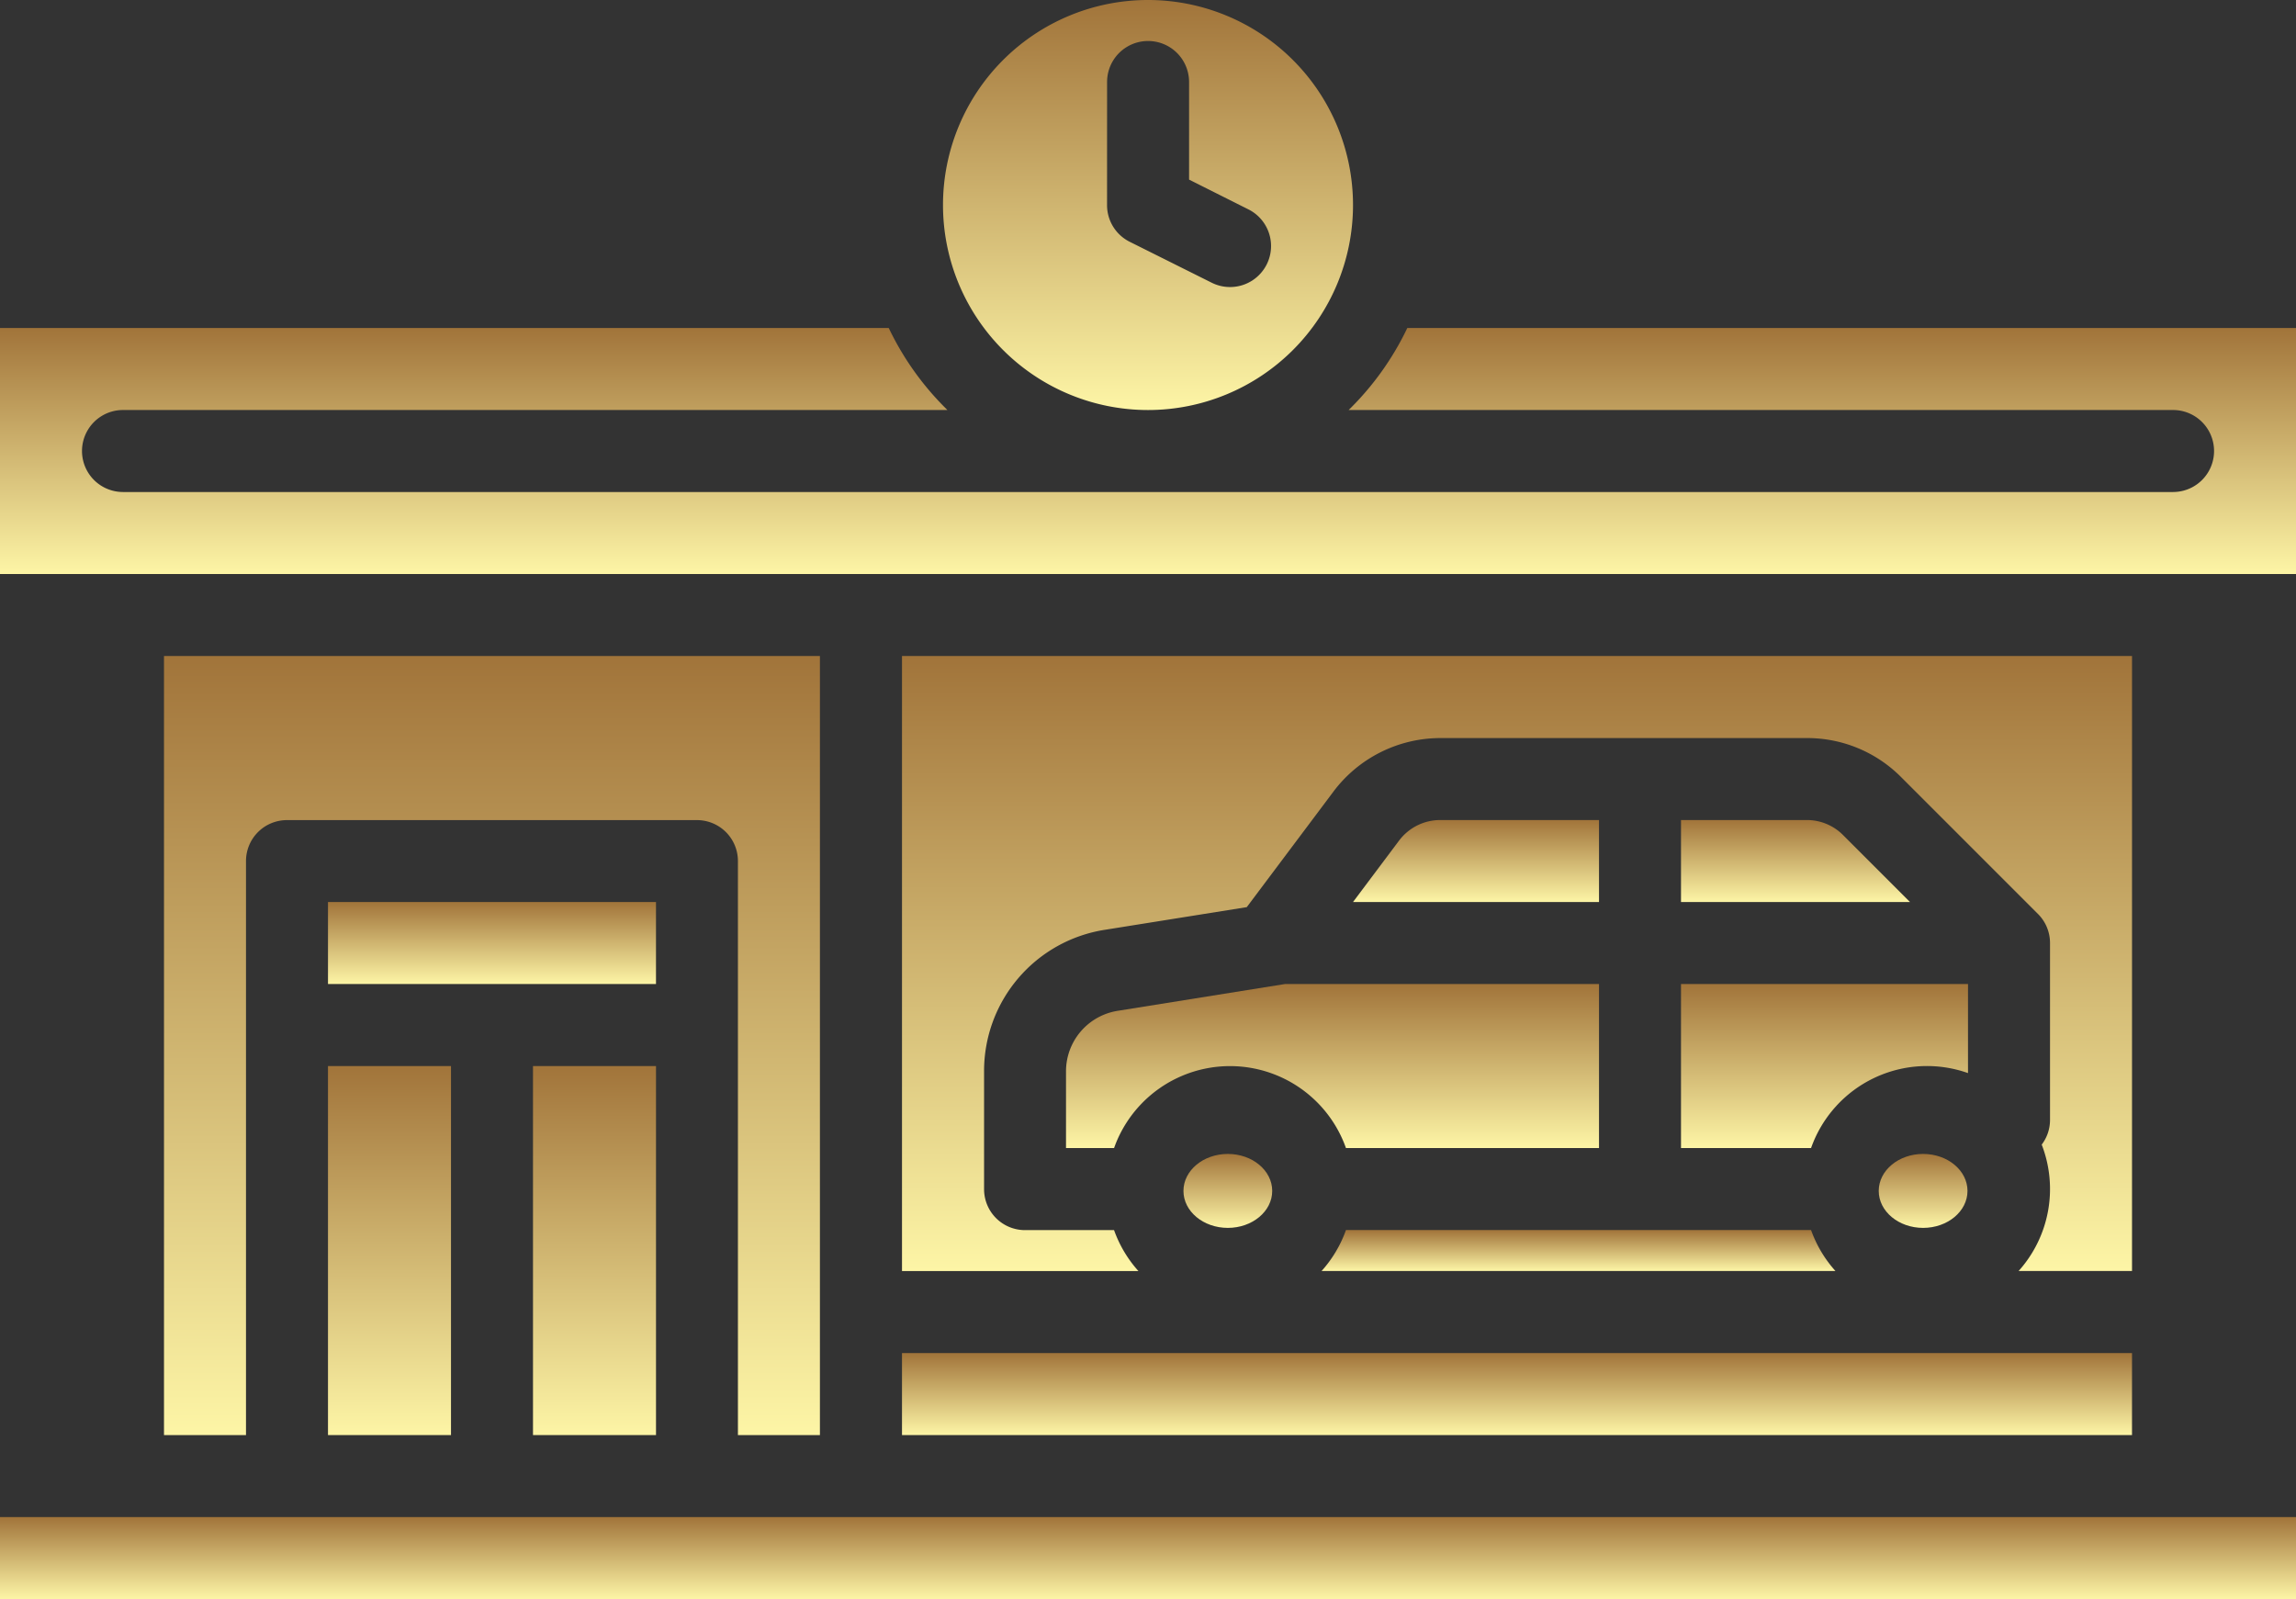 <?xml version="1.0" encoding="UTF-8"?>
<svg xmlns="http://www.w3.org/2000/svg" xmlns:xlink="http://www.w3.org/1999/xlink" width="145.855" height="101.578" viewBox="0 0 145.855 101.578">
  <rect x="0" y="0" width="145.855" height="101.578" fill="#333333" stroke="none"/>
  <defs>
    <linearGradient id="linear-gradient" x1="0.5" x2="0.5" y2="1" gradientUnits="objectBoundingBox">
      <stop offset="0" stop-color="#a1743a"></stop>
      <stop offset="1" stop-color="#fdf5a6"></stop>
    </linearGradient>
  </defs>
  <g id="Car_Dealerships" data-name="Car Dealerships" transform="translate(-32 -112)">
    <path id="Path_3830" data-name="Path 3830" d="M64,289.487h5.209V253.023a2.6,2.6,0,0,1,2.6-2.6H97.859a2.6,2.6,0,0,1,2.6,2.6v36.464h5.209V240H64Z" transform="translate(-21.582 -86.327)" fill="url(#linear-gradient)"></path>
    <path id="Path_3831" data-name="Path 3831" d="M96,288h20.836v5.209H96Z" transform="translate(-43.164 -118.7)" fill="url(#linear-gradient)"></path>
    <path id="Path_3832" data-name="Path 3832" d="M360,314.418h8.262a7.809,7.809,0,0,1,9.97-4.761V304H360Z" transform="translate(-221.213 -129.491)" fill="url(#linear-gradient)"></path>
    <path id="Path_3833" data-name="Path 3833" d="M96,320h7.814v23.441H96Z" transform="translate(-43.164 -140.281)" fill="url(#linear-gradient)"></path>
    <path id="Path_3834" data-name="Path 3834" d="M229.023,138.046A13.023,13.023,0,1,0,216,125.023,13.023,13.023,0,0,0,229.023,138.046Zm-2.6-20.837a2.6,2.6,0,0,1,5.209,0v6.2L235.4,125.3a2.6,2.6,0,1,1-2.33,4.659l-5.209-2.6a2.6,2.6,0,0,1-1.44-2.329Z" transform="translate(-124.095)" fill="url(#linear-gradient)"></path>
    <path id="Path_3835" data-name="Path 3835" d="M367.991,272H360v5.209h14.548l-4.255-4.256A3.235,3.235,0,0,0,367.991,272Z" transform="translate(-221.213 -107.909)" fill="url(#linear-gradient)"></path>
    <path id="Path_3836" data-name="Path 3836" d="M136,320h7.814v23.441H136Z" transform="translate(-70.141 -140.281)" fill="url(#linear-gradient)"></path>
    <path id="Path_3837" data-name="Path 3837" d="M208,376h78.137v5.209H208Z" transform="translate(-118.7 -178.049)" fill="url(#linear-gradient)"></path>
    <path id="Path_3838" data-name="Path 3838" d="M208,279.068h15.019a7.818,7.818,0,0,1-1.548-2.6h-5.657a2.6,2.6,0,0,1-2.6-2.6V266.39a9.076,9.076,0,0,1,7.678-9l9.01-1.439,5.516-7.354a8.506,8.506,0,0,1,6.772-3.386h23.293a8.41,8.41,0,0,1,5.986,2.479l8.7,8.7,0,0a2.6,2.6,0,0,1,.76,1.838v11.241a2.589,2.589,0,0,1-.528,1.568,7.792,7.792,0,0,1-1.468,8.028h7.205V240H208Z" transform="translate(-118.7 -86.327)" fill="url(#linear-gradient)"></path>
    <path id="Path_3839" data-name="Path 3839" d="M121.4,176a18.314,18.314,0,0,1-3.727,5.209h52.372a2.6,2.6,0,0,1,0,5.209H39.814a2.6,2.6,0,1,1,0-5.209H92.186A18.314,18.314,0,0,1,88.458,176H32v15.627H177.855V176Z" transform="translate(0 -43.164)" fill="url(#linear-gradient)"></path>
    <ellipse id="Ellipse_44" data-name="Ellipse 44" cx="2.819" cy="2.349" rx="2.819" ry="2.349" transform="translate(107.18 185.301)" fill="url(#linear-gradient)"></ellipse>
    <path id="Path_3840" data-name="Path 3840" d="M289.869,354.6h32.642a7.818,7.818,0,0,1-1.548-2.6H291.417A7.819,7.819,0,0,1,289.869,354.6Z" transform="translate(-173.914 -161.863)" fill="url(#linear-gradient)"></path>
    <path id="Path_3841" data-name="Path 3841" d="M243.29,305.7A3.89,3.89,0,0,0,240,309.554v4.864h3.053a7.814,7.814,0,0,1,14.731,0h16.075V304h-19.95Z" transform="translate(-140.281 -129.491)" fill="url(#linear-gradient)"></path>
    <ellipse id="Ellipse_45" data-name="Ellipse 45" cx="2.819" cy="2.349" rx="2.819" ry="2.349" transform="translate(151.348 185.301)" fill="url(#linear-gradient)"></ellipse>
    <path id="Path_3842" data-name="Path 3842" d="M298.93,273.3,296,277.209h15.627V272H301.535A3.271,3.271,0,0,0,298.93,273.3Z" transform="translate(-178.049 -107.909)" fill="url(#linear-gradient)"></path>
    <path id="Path_3843" data-name="Path 3843" d="M32,408H177.855v5.209H32Z" transform="translate(0 -199.631)" fill="url(#linear-gradient)"></path>
  </g>
</svg>
